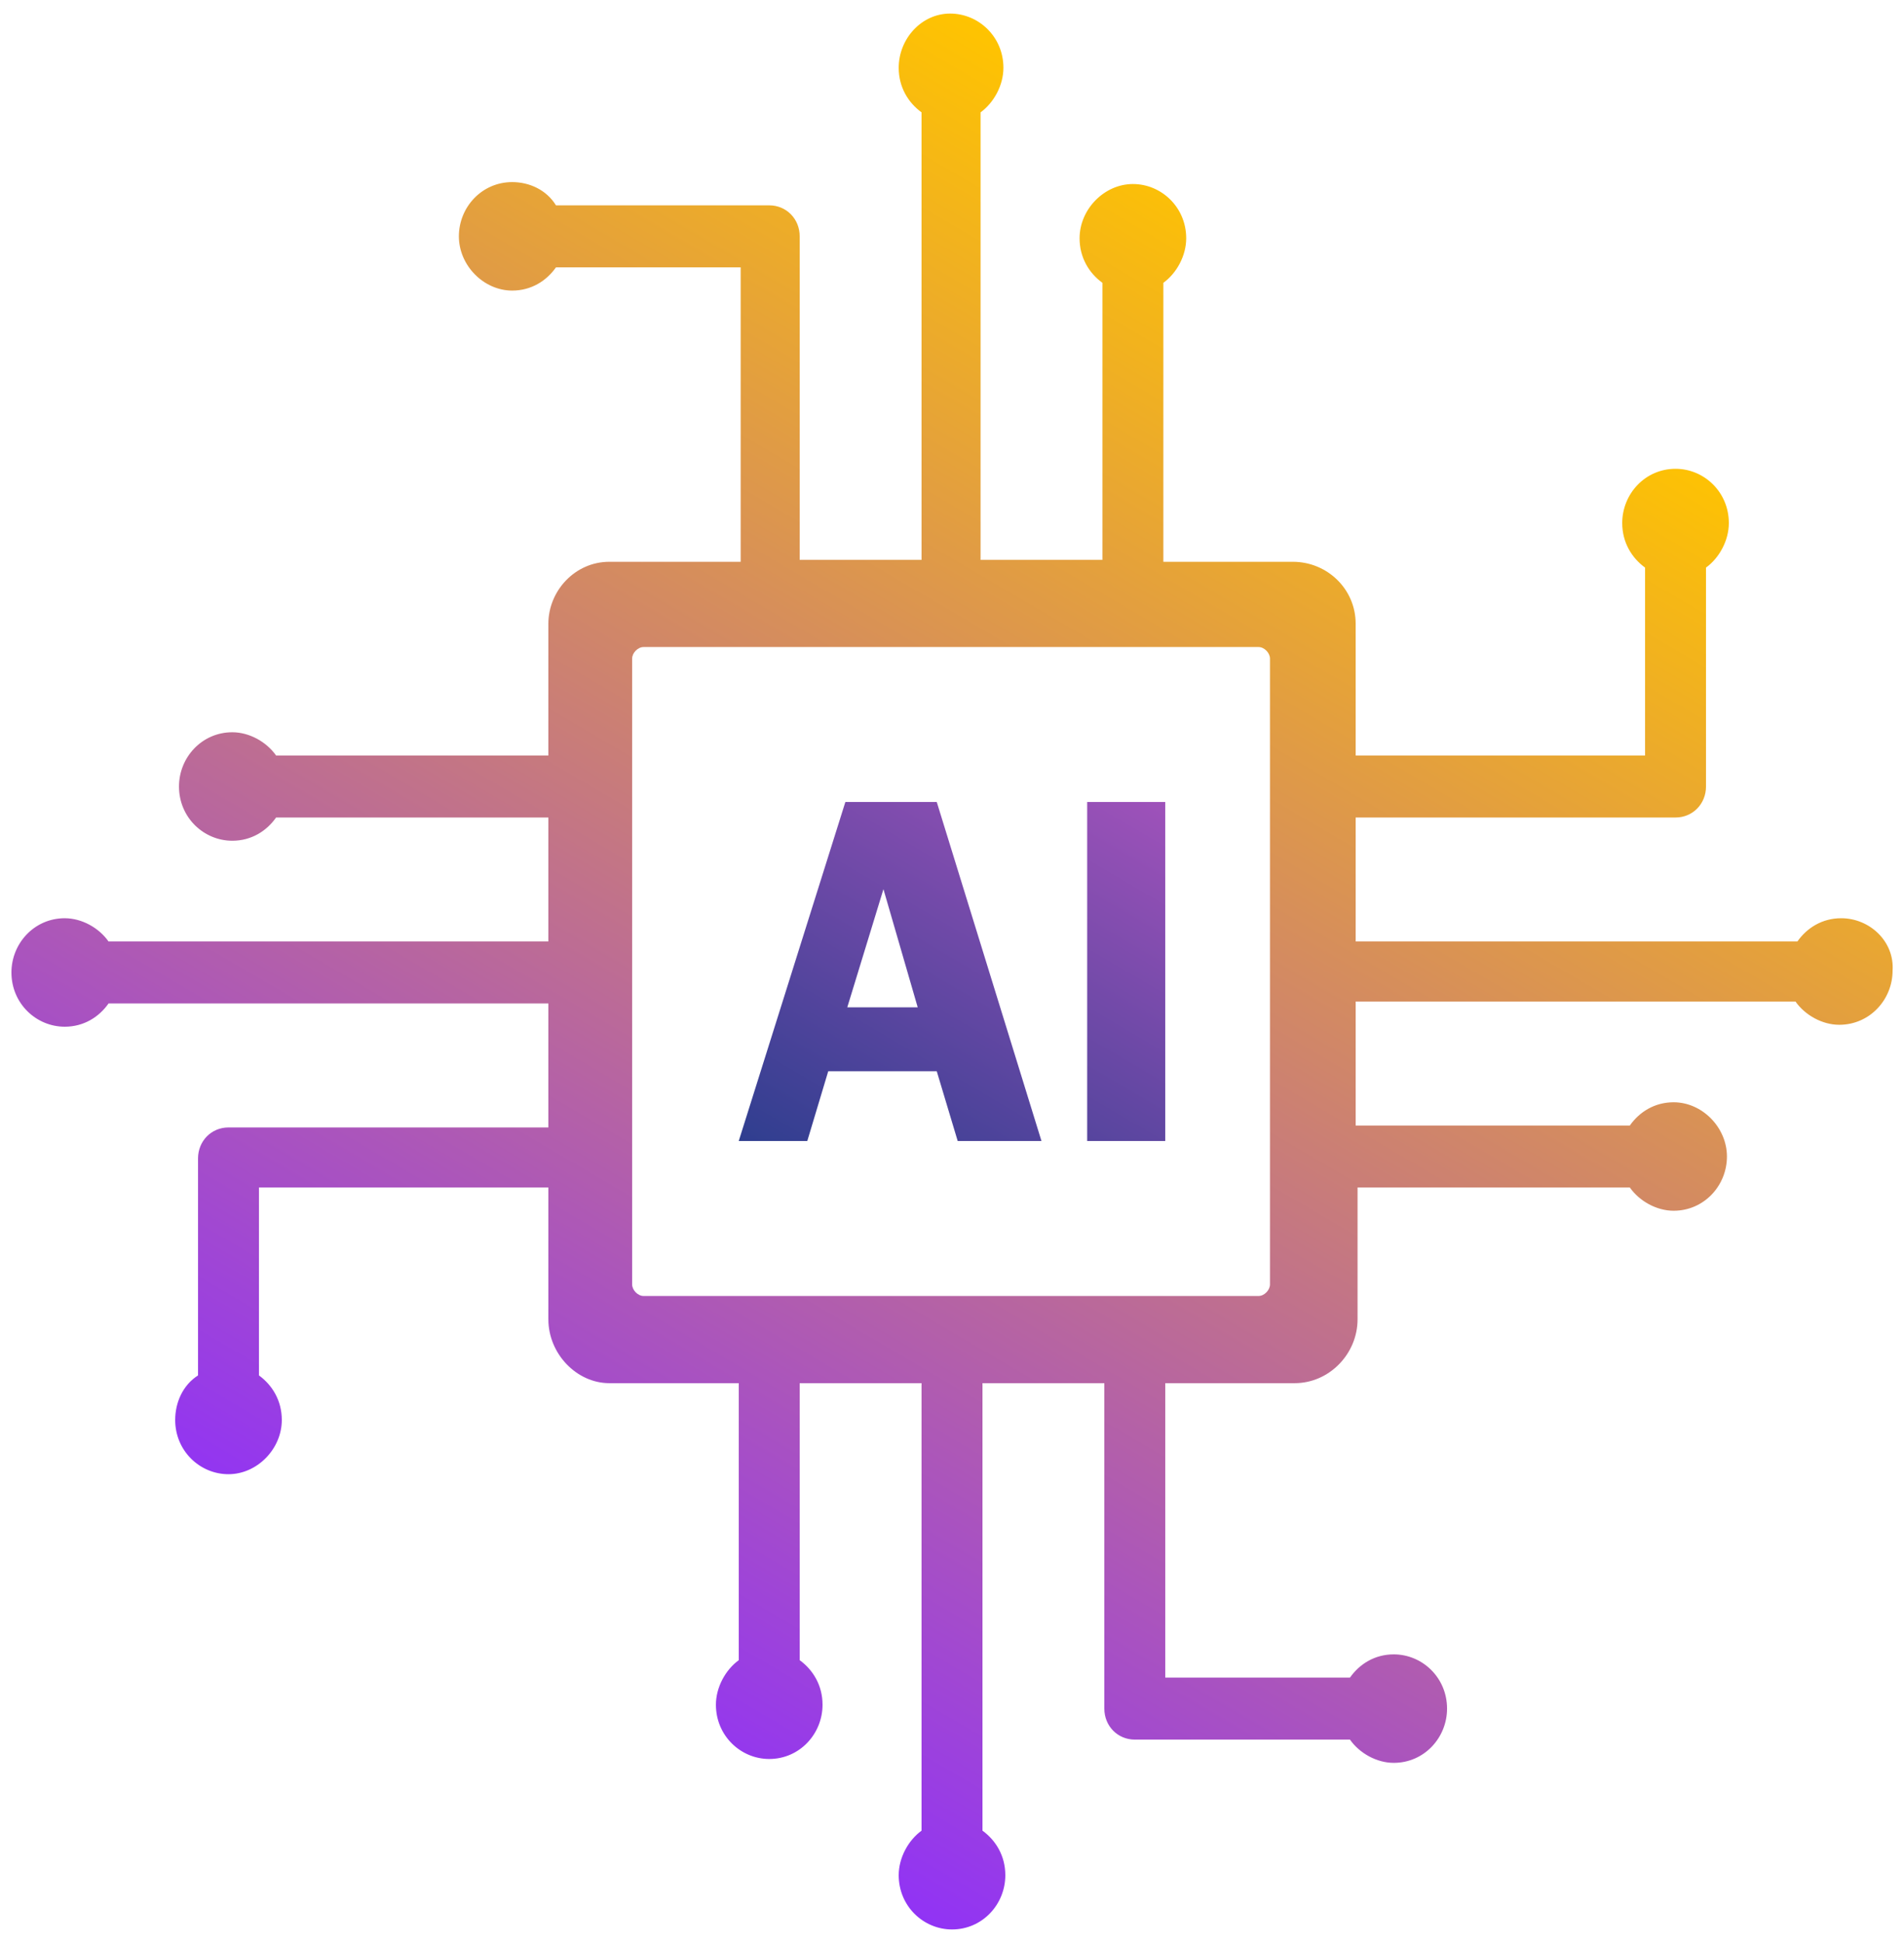 <svg xmlns="http://www.w3.org/2000/svg" width="147" height="150" viewBox="0 0 147 150" fill="none"><g id="noun-ai-6406876"><g id="Group"><path id="Vector" d="M142.15 70.887C140.68 70.887 139.504 71.635 138.769 72.682H104.665V63.111H129.361C130.684 63.111 131.713 62.064 131.713 60.718V43.818C132.742 43.071 133.477 41.725 133.477 40.379C133.477 37.986 131.566 36.191 129.361 36.191C127.009 36.191 125.245 38.136 125.245 40.379C125.245 41.874 125.98 43.071 127.009 43.818V58.325H104.665V48.155C104.665 45.464 102.46 43.37 99.814 43.37H89.818V21.834C90.847 21.087 91.582 19.741 91.582 18.395C91.582 16.002 89.671 14.207 87.466 14.207C85.261 14.207 83.35 16.151 83.35 18.395C83.35 19.89 84.085 21.087 85.114 21.834V43.22H75.706V8.674C76.735 7.926 77.47 6.58 77.47 5.234C77.47 2.841 75.559 1.047 73.354 1.047C71.149 1.047 69.385 2.991 69.385 5.234C69.385 6.73 70.12 7.926 71.149 8.674V43.22H61.741V18.245C61.741 16.899 60.712 15.852 59.389 15.852H42.925C42.19 14.656 40.867 14.058 39.544 14.058C37.192 14.058 35.428 16.002 35.428 18.245C35.428 20.488 37.339 22.433 39.544 22.433C41.014 22.433 42.19 21.685 42.925 20.638H57.184V43.37H47.041C44.395 43.37 42.337 45.613 42.337 48.155V58.325H21.316C20.581 57.278 19.258 56.53 17.935 56.53C15.583 56.53 13.819 58.474 13.819 60.718C13.819 63.111 15.73 64.905 17.935 64.905C19.405 64.905 20.581 64.157 21.316 63.111H42.337V72.682H8.38C7.645 71.635 6.322 70.887 4.999 70.887C2.647 70.887 0.883 72.831 0.883 75.075C0.883 77.468 2.794 79.262 4.999 79.262C6.469 79.262 7.645 78.514 8.38 77.468H42.337V87.039H17.641C16.318 87.039 15.289 88.086 15.289 89.432V106.181C14.113 106.929 13.525 108.275 13.525 109.621C13.525 112.014 15.436 113.808 17.641 113.808C19.846 113.808 21.757 111.864 21.757 109.621C21.757 108.126 21.022 106.929 19.993 106.181V91.675H42.337V101.844C42.337 104.536 44.542 106.78 47.041 106.78H57.037V128.165C56.008 128.913 55.273 130.259 55.273 131.605C55.273 133.998 57.184 135.793 59.389 135.793C61.741 135.793 63.505 133.848 63.505 131.605C63.505 130.11 62.77 128.913 61.741 128.165V106.78H71.149V141.326C70.12 142.074 69.385 143.42 69.385 144.766C69.385 147.158 71.296 148.953 73.501 148.953C75.853 148.953 77.617 147.009 77.617 144.766C77.617 143.27 76.882 142.074 75.853 141.326V106.78H85.261V131.904C85.261 133.25 86.29 134.297 87.613 134.297H104.224C104.959 135.344 106.282 136.092 107.605 136.092C109.957 136.092 111.721 134.147 111.721 131.904C111.721 129.511 109.81 127.717 107.605 127.717C106.135 127.717 104.959 128.465 104.224 129.511H89.965V106.78H99.961C102.607 106.78 104.812 104.536 104.812 101.844V91.675H125.833C126.568 92.722 127.891 93.469 129.214 93.469C131.566 93.469 133.33 91.525 133.33 89.282C133.33 87.039 131.419 85.095 129.214 85.095C127.744 85.095 126.568 85.842 125.833 86.889H104.665V77.318H138.622C139.357 78.365 140.68 79.113 142.003 79.113C144.355 79.113 146.119 77.168 146.119 74.925C146.266 72.682 144.355 70.887 142.15 70.887ZM98.05 99.152C98.05 99.601 97.609 100.05 97.168 100.05H49.687C49.246 100.05 48.805 99.601 48.805 99.152V50.847C48.805 50.399 49.246 49.95 49.687 49.95H97.168C97.609 49.95 98.05 50.399 98.05 50.847V99.152Z" fill="url(#paint0_linear_2006_526)"></path><path id="Vector_2" d="M63.944 82.702H72.323L73.94 88.086H80.408L72.323 61.914H65.267L57.035 88.086H62.327L63.944 82.702ZM68.207 68.644L70.853 77.767H65.414L68.207 68.644ZM89.963 88.086H83.936V61.914H89.963V88.086Z" fill="url(#paint1_linear_2006_526)"></path></g></g><defs><linearGradient id="paint0_linear_2006_526" x1="105.283" y1="19.021" x2="40.068" y2="130.05" gradientUnits="userSpaceOnUse"><stop stop-color="#FFC400"></stop><stop offset="1" stop-color="#9133F5"></stop></linearGradient><linearGradient id="paint1_linear_2006_526" x1="86.284" y1="59.758" x2="66.395" y2="93.618" gradientUnits="userSpaceOnUse"><stop stop-color="#9F52BA"></stop><stop offset="1" stop-color="#2F3E8F"></stop></linearGradient></defs></svg>